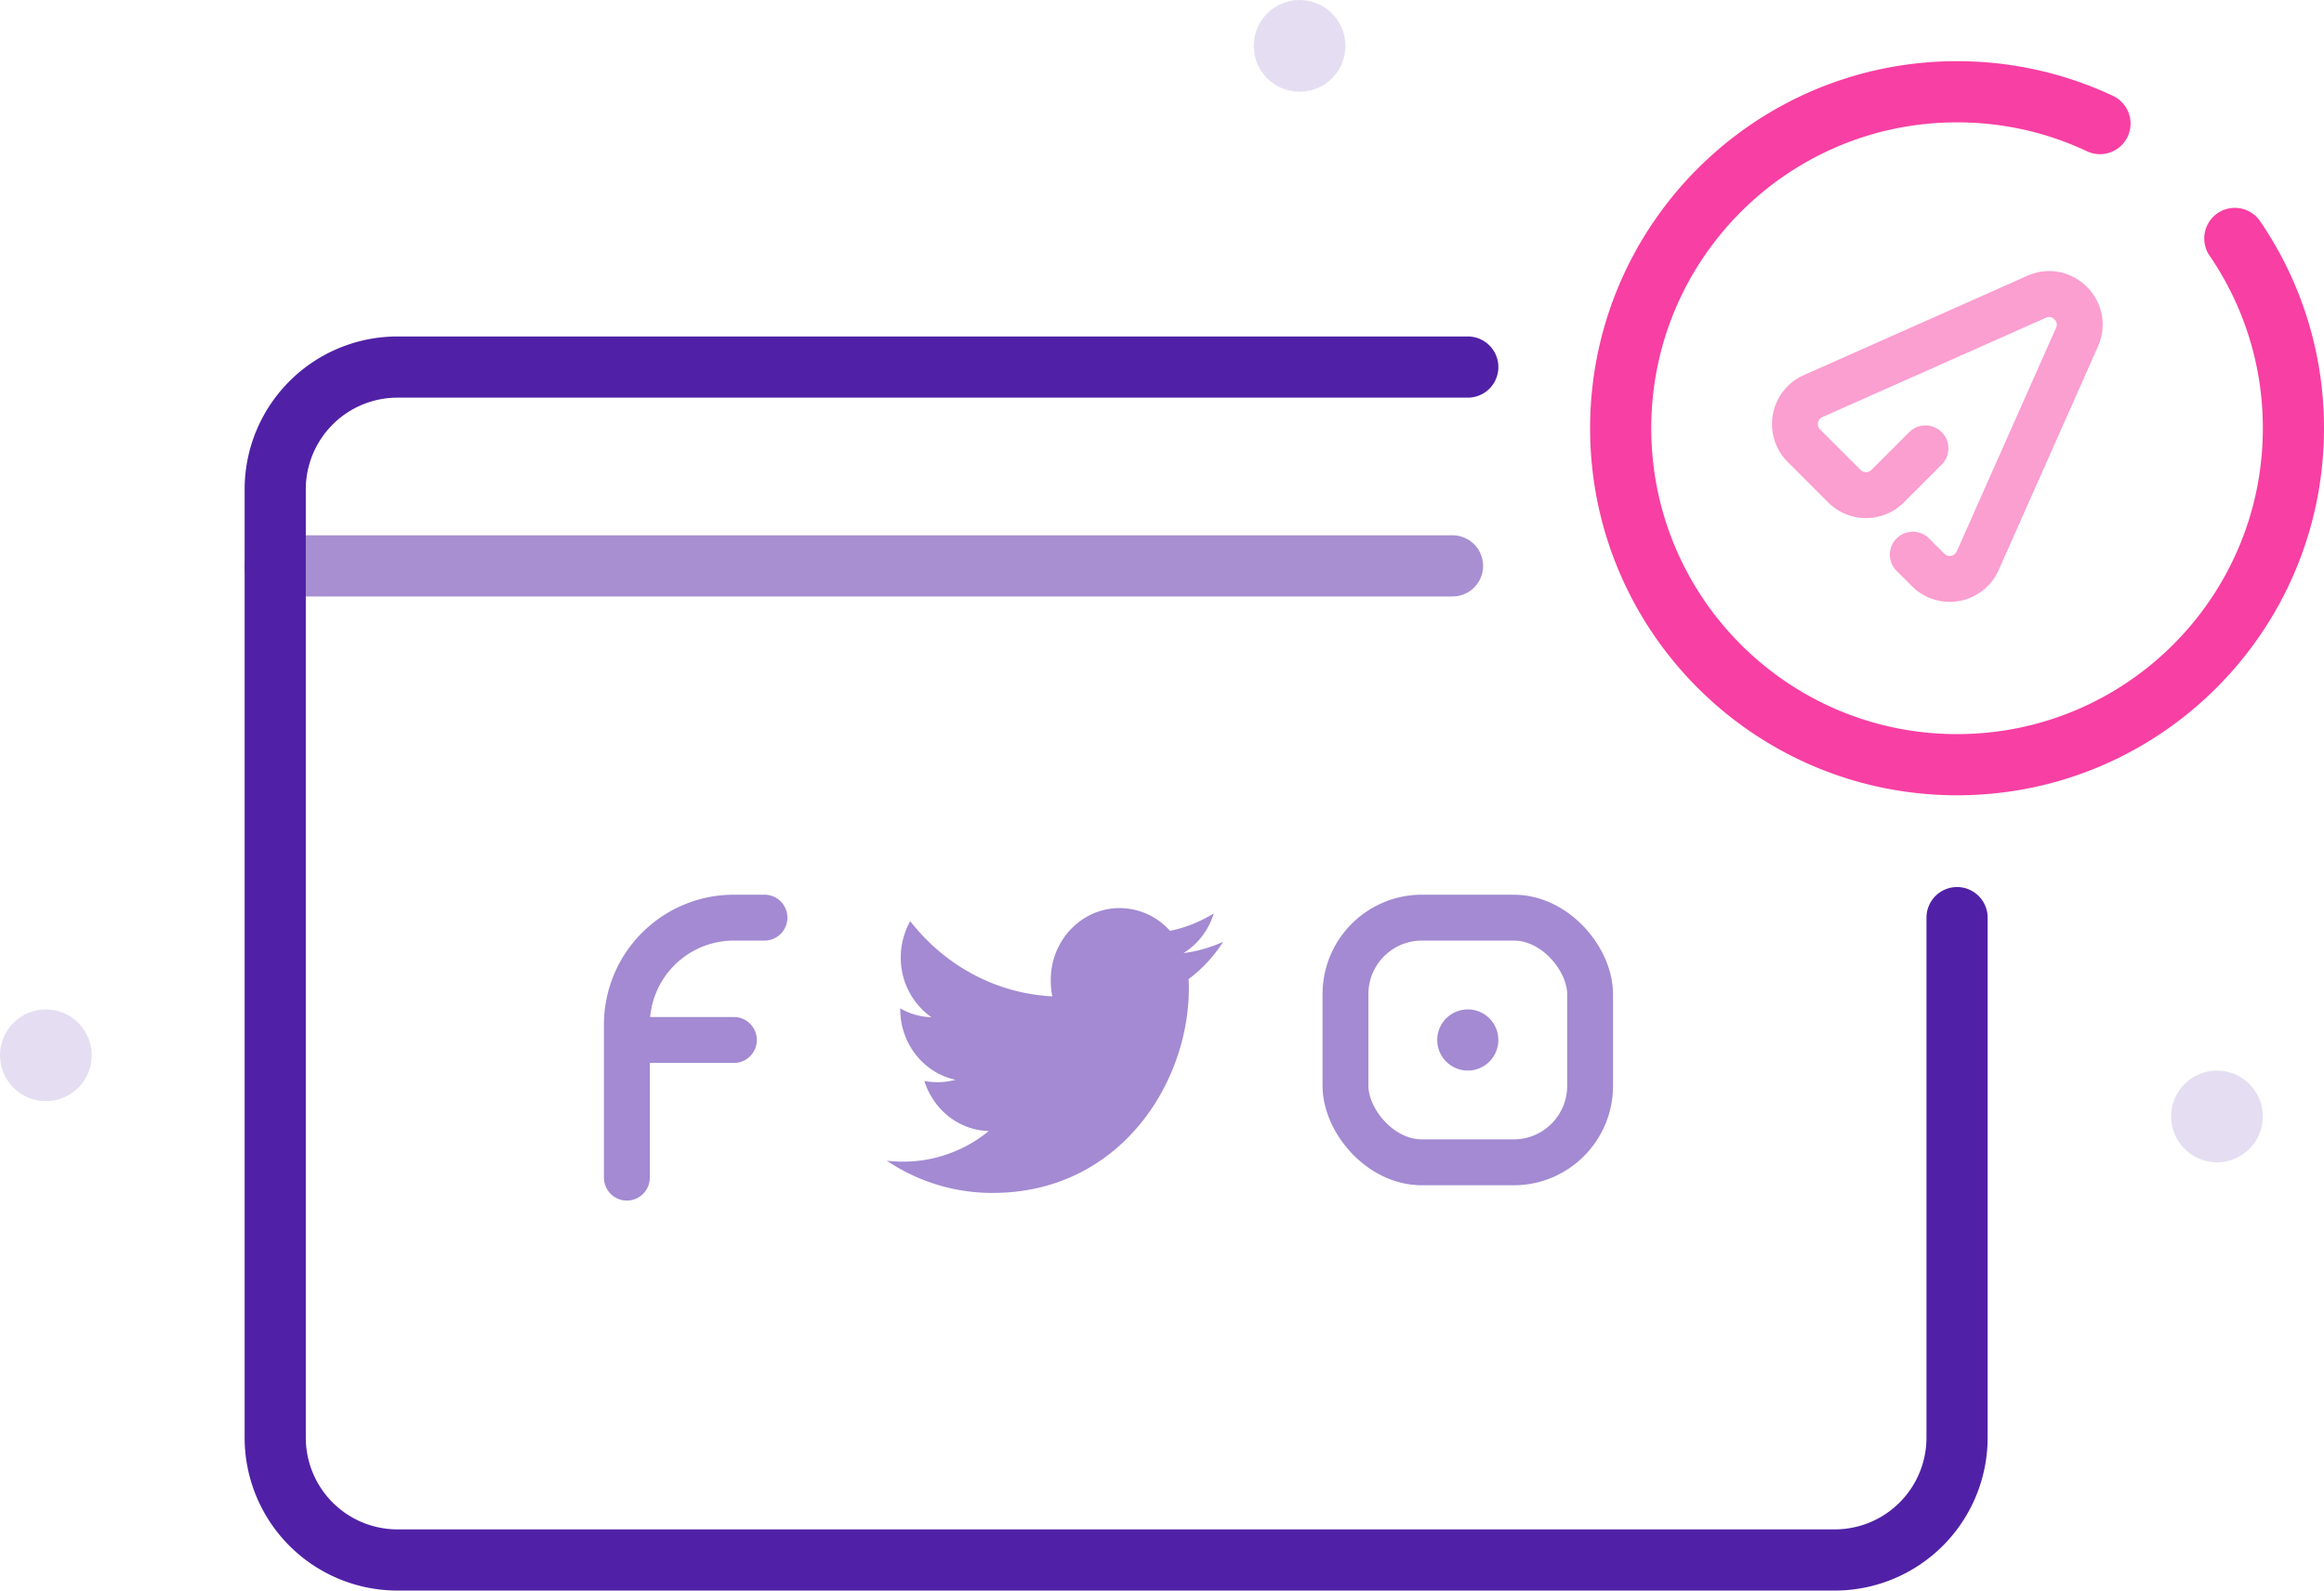 <svg width="76" height="52" viewBox="0 0 76 52" fill="none" xmlns="http://www.w3.org/2000/svg"><circle opacity=".3" cx="42.5" cy="1.5" r="1.5" fill="#A78FD2"/><circle opacity=".3" cx="72.5" cy="36.5" r="1.5" fill="#A78FD2"/><circle opacity=".3" cx="1.5" cy="34.5" r="1.5" fill="#A78FD2"/><path d="M64 30v17a4 4 0 01-4 4H13a4 4 0 01-4-4V16a4 4 0 014-4h35" stroke="#5021A6" stroke-width="2" stroke-linecap="round"/><path d="M73.084 7.795A10.949 10.949 0 0175 14c0 6.075-4.925 11-11 11s-11-4.925-11-11S57.925 3 64 3c1.671 0 3.255.373 4.674 1.04" stroke="#F83FA3" stroke-width="2" stroke-linecap="round"/><path opacity=".5" d="M62.553 18.133l.502.502a1 1 0 001.62-.302l3.248-7.311c.371-.837-.483-1.691-1.32-1.32l-7.311 3.248a1 1 0 00-.302 1.62l.502.502.824.823a1 1 0 001.414 0l1.237-1.237" stroke="#F83FA3" stroke-width="1.5" stroke-linecap="round"/><path opacity=".5" d="M9 18.5h38.5" stroke="#5021A6" stroke-width="2" stroke-linecap="round"/><rect x="44" y="30" width="8" height="8" rx="2.5" stroke="#A38AD2" stroke-width="1.5"/><circle cx="48" cy="34" r="1" fill="#A38AD2"/><path d="M40 30.79c-.41.187-.845.31-1.3.371.468-.29.825-.748.993-1.299a4.4 4.4 0 01-1.43.57 2.219 2.219 0 00-1.648-.744c-1.248 0-2.253 1.055-2.253 2.35 0 .186.015.365.052.536-1.875-.096-3.534-1.032-4.648-2.458a2.441 2.441 0 00-.309 1.188 2.38 2.38 0 001.002 1.952 2.157 2.157 0 01-1.019-.29v.027c0 1.142.782 2.09 1.807 2.308a2.164 2.164 0 01-.591.078c-.145 0-.29-.009-.427-.04.292.93 1.12 1.614 2.107 1.637a4.417 4.417 0 01-3.336.97A6.164 6.164 0 0032.46 39c4.15 0 6.418-3.582 6.418-6.686 0-.104-.003-.205-.008-.304A4.61 4.61 0 0040 30.79z" fill="#A38AD2"/><path d="M25 30h-1a3.5 3.5 0 00-3.5 3.5v5M20.5 34H24" stroke="#A38AD2" stroke-width="1.5" stroke-linecap="round"/></svg>